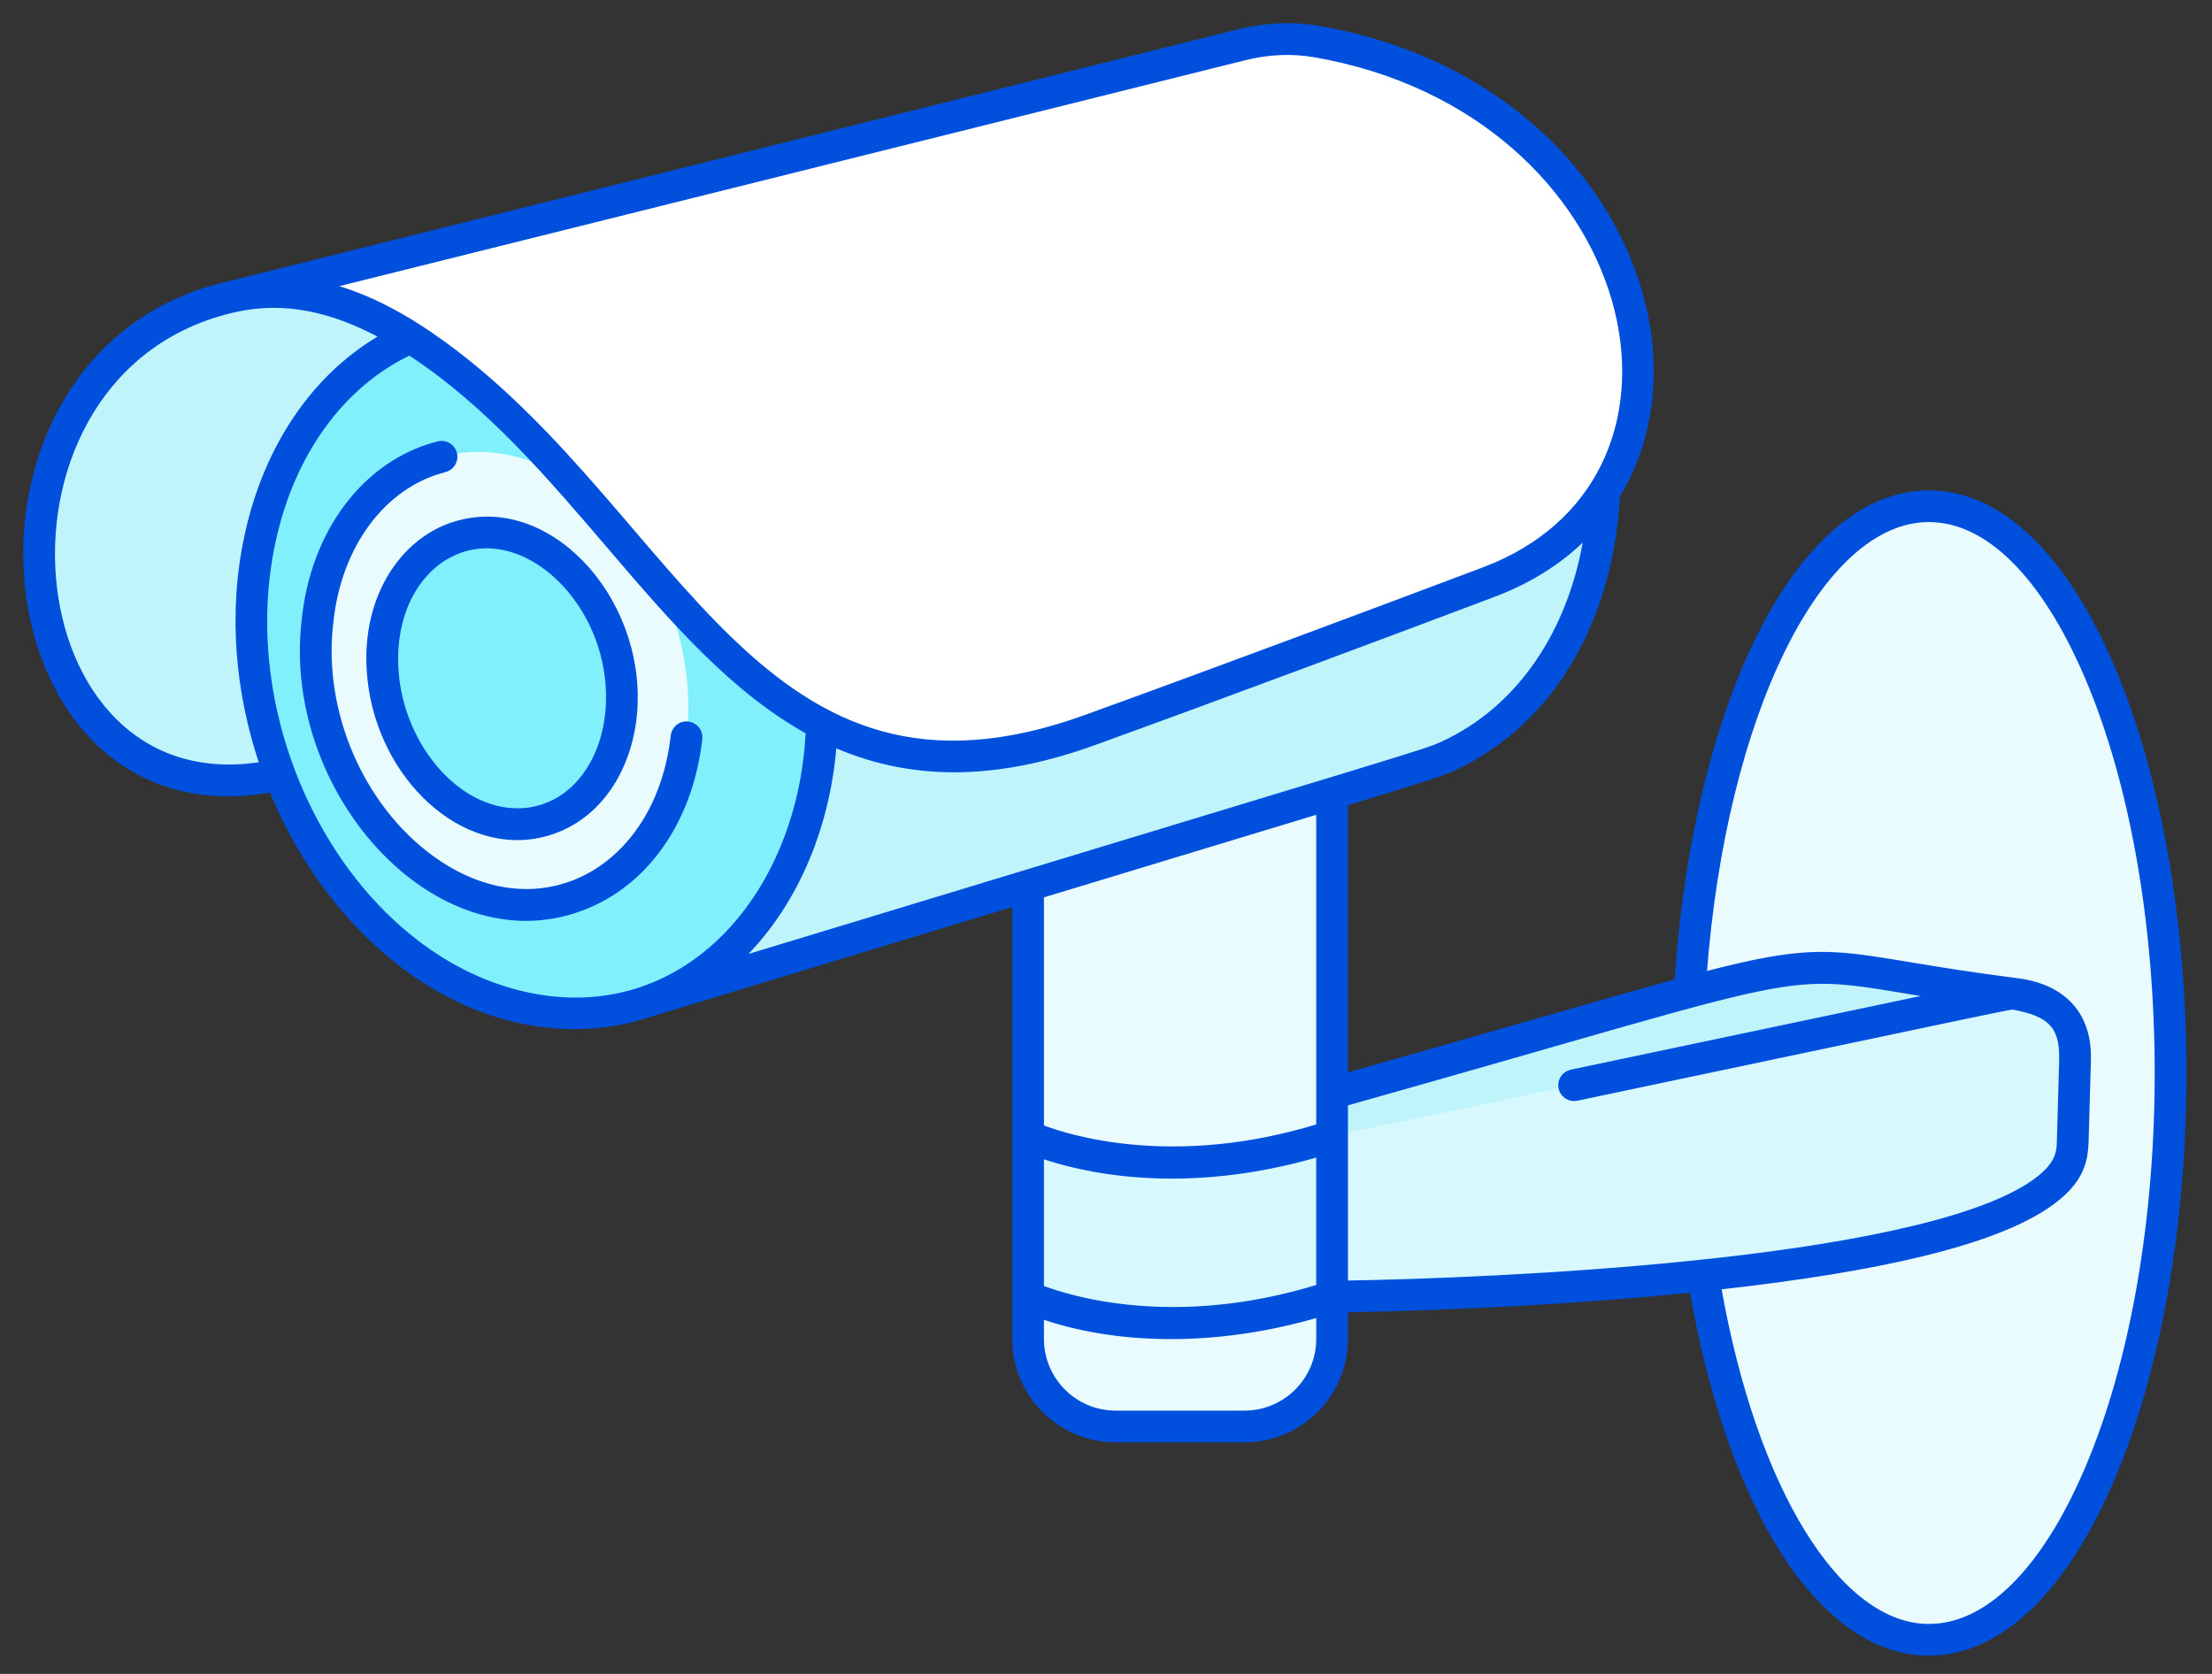 <?xml version="1.0" encoding="utf-8"?>
<svg xmlns="http://www.w3.org/2000/svg" fill="none" height="100%" overflow="visible" preserveAspectRatio="none" style="display: block;" viewBox="0 0 74 56" width="100%">
<rect x="0" y="0" width="74" height="56" fill="#333333" stroke="none"/>
<g id="Group">
<path d="M64.529 54.858C68.994 54.858 72.614 46.368 72.614 35.896C72.614 25.423 68.994 16.933 64.529 16.933C60.063 16.933 56.444 25.423 56.444 35.896C56.444 46.368 60.063 54.858 64.529 54.858Z" fill="#E9FBFD" id="Vector"/>
<path d="M67.368 33.244C67.927 35.348 51.029 38.01 44.563 38.01C43.579 37.618 43.848 37.117 44.563 36.578C63.571 31.24 58.269 32.084 67.368 33.244Z" fill="#C0F4FB" id="Vector_2"/>
<path d="M69.426 35.179L69.338 38.275C69.521 43.176 44.547 43.381 44.563 43.38C43.335 41.457 43.311 39.664 44.563 38.01C68.603 32.95 67.089 33.252 67.368 33.244L68.153 33.382C68.865 33.664 69.395 34.343 69.426 35.179Z" fill="#D7F9FD" id="Vector_3"/>
<path d="M44.564 26.63V44.794C44.564 46.411 43.253 47.721 41.637 47.721H37.321C35.705 47.721 34.394 46.411 34.394 44.794V27.895C34.394 23.385 44.564 24.31 44.564 26.63Z" fill="#E9FBFD" id="Vector_4"/>
<path d="M44.563 38.01V43.38C38.487 45.37 34.394 43.38 34.394 43.38V38.01C34.394 38.01 38.487 39.999 44.563 38.01Z" fill="#D7F9FD" id="Vector_5"/>
<path d="M9.36 25.914C-0.22 28.061 -1.859 12.106 7.754 9.926L10.325 9.396C12.744 9.747 13.154 9.689 13.741 11.292C12.549 14.138 9.798 23.094 9.36 25.914Z" fill="#C0F4FB" id="Vector_6"/>
<path d="M53.671 16.447C54.007 8.631 47.716 1.493 41.278 2.903C40.794 3.01 42.479 2.512 14.536 10.999C14.457 19.857 17.812 26.384 21.381 33.58C48.992 25.194 47.787 25.591 48.437 25.299C51.807 23.751 53.509 20.194 53.671 16.447Z" fill="#C0F4FB" id="Vector_7"/>
<path d="M27.499 24.221C27.331 30.572 22.735 35.08 17.161 33.627C11.995 32.279 7.999 26.163 8.446 19.806C8.874 13.744 13.349 9.54 18.756 10.952C23.857 12.284 27.681 18.151 27.499 24.221Z" fill="#80F0FD" id="Vector_8"/>
<path d="M19.043 30.043C22.251 29.068 23.849 24.984 22.614 20.921C21.379 16.858 17.778 14.355 14.57 15.33C11.363 16.305 9.764 20.389 10.999 24.452C12.234 28.515 15.836 31.018 19.043 30.043Z" fill="#E9FBFD" id="Vector_9"/>
<path d="M18.247 27.425C20.313 26.797 21.343 24.166 20.547 21.549C19.752 18.932 17.432 17.32 15.366 17.948C13.3 18.576 12.27 21.207 13.066 23.824C13.861 26.441 16.181 28.053 18.247 27.425Z" fill="#80F0FD" id="Vector_10"/>
<path d="M53.671 16.447V16.448C52.85 17.743 51.569 18.809 49.8 19.476C45.847 20.966 40.747 22.871 36.479 24.418C24.741 28.67 21.995 16.495 13.741 11.292C11.874 10.105 9.863 9.451 7.772 9.921L41.526 1.501C42.354 1.295 43.217 1.246 44.058 1.392C53.125 2.963 56.873 11.414 53.671 16.447Z" fill="white" id="Vector_11"/>
<g id="Group_2">
<path d="M41.424 1.095C42.341 0.866 43.251 0.827 44.129 0.979C53.468 2.597 57.324 11.297 54.082 16.574C53.864 20.799 51.834 24.199 48.612 25.68L48.611 25.681C48.151 25.886 47.607 26.056 44.98 26.855C44.983 27.638 44.982 30.865 44.981 36.023C50.315 34.521 53.864 33.471 56.128 32.855C56.447 28.145 57.47 24.08 58.941 21.184C60.417 18.278 62.364 16.515 64.528 16.515C66.891 16.515 69.049 18.614 70.631 22.323C72.235 26.085 73.034 30.994 73.034 35.897C73.034 40.799 72.234 45.708 70.631 49.469C69.049 53.179 66.891 55.277 64.527 55.277C62.725 55.277 61.059 54.049 59.693 51.92C58.338 49.808 57.264 46.789 56.629 43.128C51.493 43.652 46.441 43.769 44.982 43.793V44.795C44.982 46.64 43.481 48.141 41.636 48.141H37.32C35.475 48.141 33.975 46.64 33.975 44.795V30.194C30.716 31.183 26.701 32.401 21.743 33.908C20.942 34.179 20.1 34.318 19.236 34.318C14.694 34.318 10.862 30.74 9.101 26.389C6.668 26.838 4.729 26.171 3.347 24.866C1.951 23.549 1.132 21.593 0.935 19.515C0.541 15.36 2.632 10.658 7.661 9.518L7.667 9.517C7.67 9.516 7.675 9.515 7.684 9.513C7.701 9.509 7.729 9.502 7.777 9.49C7.874 9.466 8.049 9.422 8.359 9.345C8.98 9.19 10.147 8.899 12.33 8.354C16.697 7.264 25.135 5.158 41.424 1.095ZM64.527 17.354C62.711 17.354 60.98 18.96 59.617 21.726C58.275 24.45 57.31 28.261 56.983 32.629C59.271 32.034 60.383 31.886 61.655 31.986C62.301 32.037 62.988 32.151 63.887 32.301C64.787 32.45 65.905 32.635 67.42 32.828H67.419C68.156 32.913 68.774 33.164 69.202 33.605C69.632 34.047 69.859 34.668 69.837 35.464L69.766 38.003C69.756 38.348 69.751 38.722 69.579 39.116C69.406 39.513 69.07 39.918 68.42 40.35C67.511 40.952 66.136 41.473 64.297 41.921C62.482 42.362 60.206 42.732 57.464 43.037C58.064 46.456 59.068 49.301 60.303 51.296C61.554 53.317 63.024 54.439 64.527 54.44C65.504 54.44 66.468 53.981 67.374 53.086C68.281 52.19 69.125 50.863 69.859 49.141C71.415 45.492 72.195 40.696 72.195 35.895C72.195 31.095 71.415 26.301 69.859 22.652C69.125 20.93 68.281 19.602 67.374 18.706C66.468 17.811 65.504 17.354 64.527 17.354ZM44.145 43.946C40.536 45.013 37.187 44.838 34.812 43.996V44.795C34.813 46.178 35.938 47.303 37.32 47.303H41.636C43.019 47.303 44.144 46.178 44.145 44.795V43.946ZM44.144 38.578C39.531 39.941 36.136 39.093 34.812 38.628V43.099C35.733 43.455 39.269 44.581 44.144 43.072V38.578ZM64.863 33.307C62.098 32.868 61.253 32.609 59.23 32.976C57.057 33.369 53.552 34.484 44.982 36.895V42.954C47.459 42.914 52.123 42.752 56.691 42.278C59.011 42.038 61.305 41.717 63.274 41.291C65.247 40.865 66.882 40.336 67.894 39.685C68.452 39.325 68.7 39.02 68.815 38.756C68.932 38.489 68.919 38.252 68.927 37.99L68.999 35.462C69.016 34.85 68.895 34.464 68.638 34.201C68.378 33.935 67.96 33.775 67.334 33.663C67.308 33.664 67.246 33.672 66.982 33.724C66.698 33.78 66.187 33.885 65.243 34.083C63.355 34.478 59.735 35.242 52.742 36.716L52.741 36.717C52.633 36.738 52.521 36.716 52.429 36.655C52.337 36.594 52.272 36.5 52.249 36.392C52.226 36.284 52.247 36.171 52.307 36.078C52.366 35.986 52.461 35.92 52.568 35.897L52.57 35.895C60.97 34.126 63.443 33.604 64.863 33.307ZM34.812 29.939V37.73C35.73 38.085 39.266 39.208 44.144 37.7C44.144 28.748 44.144 27.747 44.144 27.109C42.281 27.675 37.813 29.029 34.812 29.939ZM13.702 11.769C11.421 12.855 9.749 15.143 9.11 18.102C8.414 21.315 9.038 24.728 10.547 27.523C12.056 30.319 14.444 32.486 17.267 33.222C19.997 33.933 22.384 33.157 24.12 31.493C25.846 29.839 26.932 27.303 27.066 24.467C24.572 23.096 22.562 20.781 20.518 18.389C18.463 15.986 16.37 13.503 13.702 11.769ZM53.115 17.829C52.277 18.705 51.217 19.39 49.947 19.868C46.312 21.238 41.049 23.208 36.621 24.812C33.664 25.884 30.742 26.145 27.88 24.871C27.66 27.788 26.489 30.416 24.638 32.153C36.148 28.655 41.893 26.92 44.842 26.021C47.835 25.11 47.94 25.062 48.266 24.916C50.853 23.726 52.612 21.136 53.115 17.829ZM12.859 11.259C11.102 10.286 9.479 9.982 7.912 10.32C3.396 11.299 1.459 15.505 1.757 19.289C1.906 21.179 2.612 22.95 3.822 24.146C5.005 25.316 6.676 25.942 8.804 25.591C7.974 23.163 7.736 20.487 8.291 17.925C8.937 14.93 10.58 12.541 12.859 11.259ZM43.986 1.806C43.226 1.673 42.432 1.707 41.627 1.908L10.914 9.568C12.355 9.928 13.662 10.68 14.854 11.55C16.827 12.99 18.473 14.746 20.001 16.5C21.532 18.257 22.942 20.007 24.453 21.456C25.962 22.903 27.562 24.039 29.466 24.567C31.368 25.095 33.587 25.019 36.336 24.023C40.76 22.421 46.018 20.453 49.651 19.084L50.03 18.932C51.881 18.137 53.116 16.86 53.783 15.352C54.495 13.741 54.562 11.86 54.028 10.012C52.96 6.316 49.486 2.759 43.986 1.806Z" fill="#004FDD" id="Vector_12" stroke="#004FDD" stroke-width="0.223"/>
<path d="M14.831 14.865C14.886 14.873 14.938 14.892 14.986 14.92C15.033 14.948 15.075 14.985 15.108 15.029C15.141 15.073 15.165 15.123 15.178 15.177C15.191 15.23 15.195 15.285 15.187 15.34C15.179 15.394 15.16 15.447 15.132 15.494C15.104 15.541 15.067 15.583 15.023 15.616C14.979 15.649 14.928 15.673 14.874 15.686C12.807 16.212 11.29 18.236 11.034 20.872L11.033 20.874C10.698 23.829 12.049 26.975 14.388 28.701C16.206 30.042 18.117 30.145 19.634 29.362C21.154 28.577 22.297 26.892 22.55 24.618L22.568 24.535C22.628 24.35 22.811 24.223 23.014 24.248H23.013C23.068 24.254 23.12 24.271 23.168 24.298C23.216 24.324 23.259 24.359 23.293 24.402C23.328 24.445 23.354 24.495 23.369 24.548C23.385 24.601 23.389 24.656 23.383 24.711C23.104 27.214 21.815 29.24 19.904 30.161L19.717 30.247C17.286 31.31 14.735 30.39 12.885 28.494C11.036 26.598 9.868 23.708 10.2 20.784C10.488 17.824 12.234 15.493 14.668 14.874L14.749 14.861C14.777 14.86 14.804 14.861 14.831 14.865Z" fill="#004FDD" id="Vector_13" stroke="#004FDD" stroke-width="0.223"/>
<path d="M15.094 17.602C16.672 17.047 18.269 17.654 19.432 18.855C20.599 20.06 21.342 21.877 21.208 23.768C21.086 25.501 20.18 27.191 18.508 27.785C17.14 28.27 15.739 27.875 14.628 26.965C13.518 26.056 12.687 24.627 12.444 23.021C12.03 20.319 13.322 18.237 15.069 17.61L15.086 17.602H15.094ZM18.717 19.325C17.655 18.307 16.271 17.905 15.046 18.534H15.045C13.954 19.091 13.101 20.475 13.218 22.399C13.296 23.698 13.841 24.944 14.646 25.834C15.451 26.724 16.508 27.251 17.613 27.138L17.764 27.116C19.299 26.857 20.253 25.396 20.372 23.709C20.496 21.959 19.778 20.341 18.717 19.325Z" fill="#004FDD" id="Vector_14" stroke="#004FDD" stroke-width="0.223"/>
</g>
</g>
</svg>